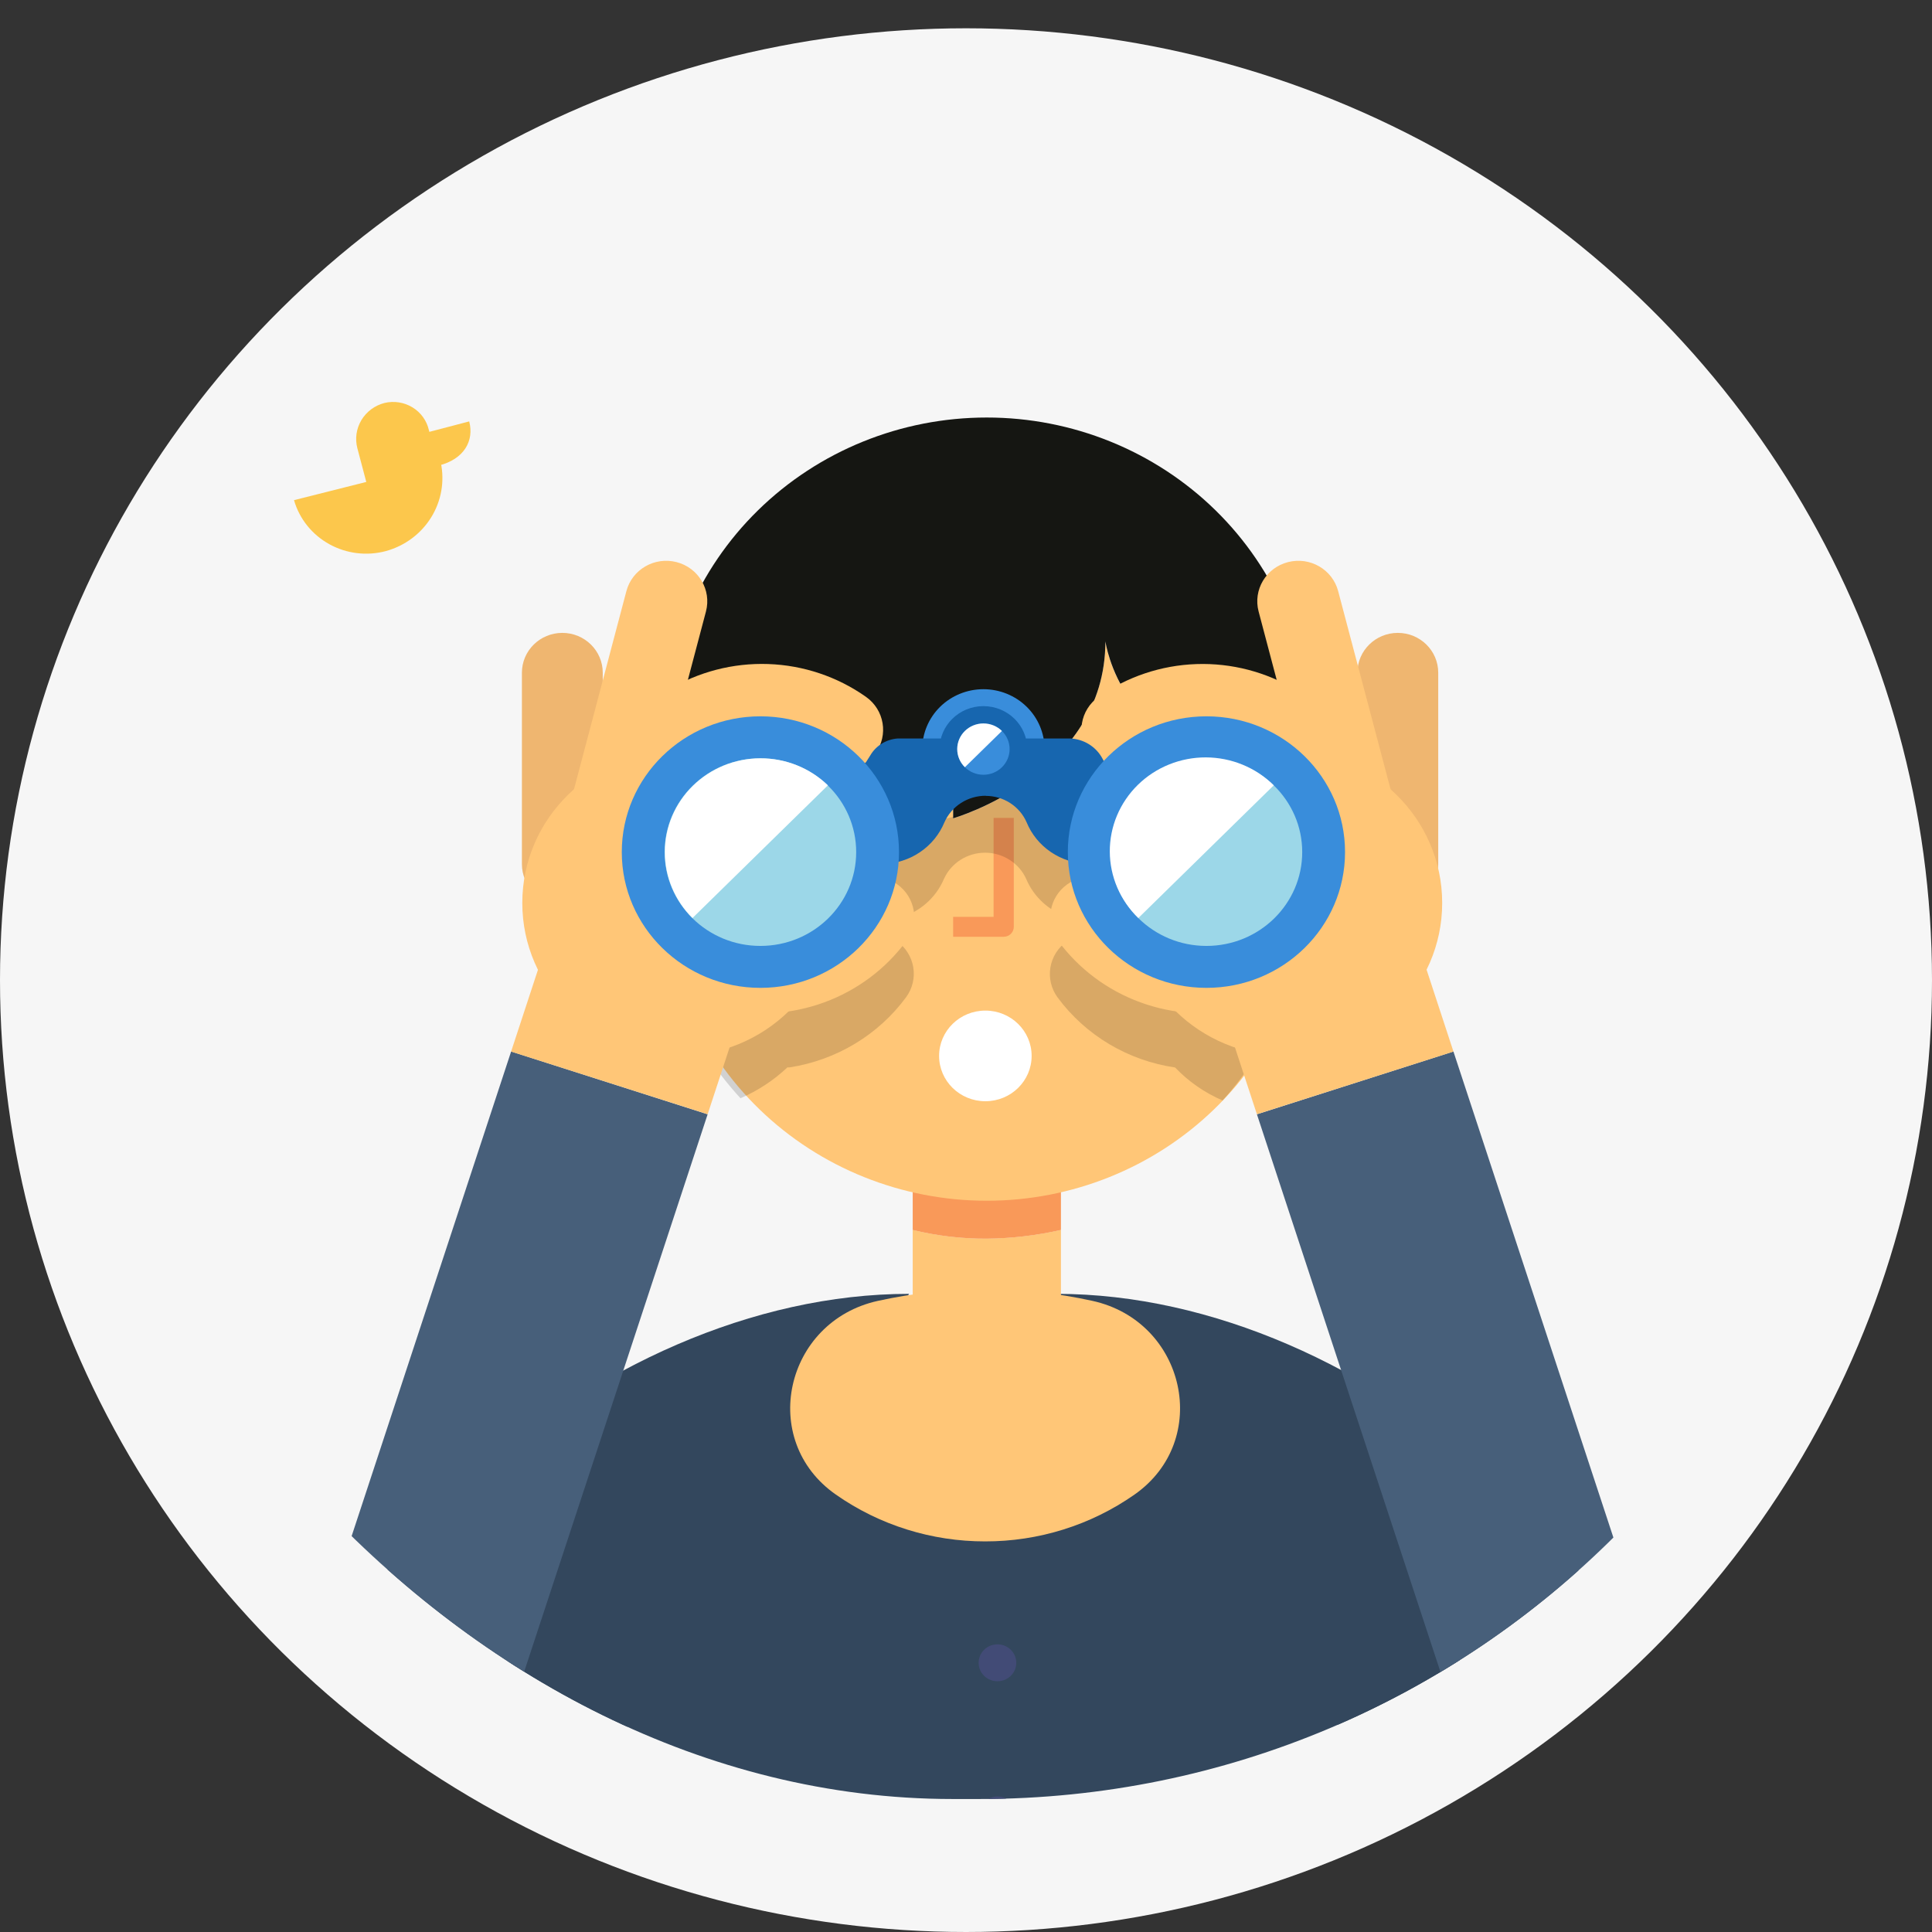 <svg width="200" height="200" viewBox="0 0 200 200" fill="none" xmlns="http://www.w3.org/2000/svg">
    <rect x="0" y="0" width="200" height="200" fill="#333333" stroke="none"/>
    <ellipse cx="100" cy="101.464" rx="100" ry="98.536" fill="#F6F6F6"/>
    <g clip-path="url(#clip0)">
    <g clip-path="url(#clip1)">
    <path d="M109.364 133.939C141.593 133.939 175.84 164.297 175.672 195.88L174.205 329.271H151.677V198.799" fill="#33475D"/>
    <path d="M94.108 133.939C61.879 133.939 27.565 164.297 27.733 195.88L29.125 329.271H51.916V198.799" fill="#33475D"/>
    <path d="M76.187 140.364C79.267 151.441 89.641 155.856 101.951 155.856C114.261 155.856 124.513 151.441 127.6 140.364C135.159 144.743 141.42 150.979 145.764 158.455C150.108 165.931 152.385 174.389 152.369 182.991V312.862H51.243V182.971C51.264 174.359 53.575 165.9 57.949 158.429C62.323 150.957 68.609 144.731 76.187 140.364Z" fill="#33475D"/>
    <path d="M102.005 159.565C96.458 159.576 91.046 157.883 86.533 154.722C78.461 149.095 81.239 136.786 90.886 134.664C98.195 133.06 105.775 133.06 113.084 134.664C122.731 136.786 125.482 149.095 117.437 154.722C112.924 157.883 107.513 159.577 101.965 159.565" fill="#FFC677"/>
    <path d="M109.828 127.027V150.248H94.484V127.317C96.992 127.931 99.568 128.234 102.153 128.22C104.737 128.193 107.311 127.89 109.828 127.317" fill="#FFC677"/>
    <path d="M101.306 172.132C101.306 171.754 101.42 171.384 101.634 171.07C101.849 170.756 102.153 170.511 102.51 170.366C102.866 170.222 103.259 170.184 103.637 170.257C104.015 170.331 104.363 170.513 104.636 170.78C104.909 171.048 105.095 171.388 105.17 171.759C105.245 172.13 105.206 172.514 105.059 172.863C104.911 173.212 104.661 173.511 104.34 173.721C104.019 173.931 103.642 174.043 103.256 174.043C103 174.043 102.747 173.993 102.51 173.897C102.273 173.801 102.058 173.66 101.877 173.483C101.696 173.305 101.552 173.095 101.454 172.863C101.356 172.631 101.306 172.383 101.306 172.132Z" fill="#424B76"/>
    <path d="M101.306 187.88C101.306 187.502 101.42 187.133 101.634 186.819C101.849 186.504 102.153 186.259 102.51 186.115C102.866 185.97 103.259 185.932 103.637 186.006C104.015 186.08 104.363 186.262 104.636 186.529C104.909 186.796 105.095 187.137 105.17 187.507C105.245 187.878 105.206 188.262 105.059 188.611C104.911 188.961 104.661 189.259 104.34 189.469C104.019 189.679 103.642 189.791 103.256 189.791C103 189.791 102.747 189.742 102.51 189.646C102.273 189.55 102.058 189.409 101.877 189.231C101.696 189.054 101.552 188.843 101.454 188.611C101.356 188.38 101.306 188.131 101.306 187.88Z" fill="#424B76"/>
    <path d="M109.828 116.78V127.323C107.31 127.896 104.736 128.199 102.152 128.226C99.567 128.24 96.991 127.937 94.483 127.323V116.78H109.828Z" fill="#F99959"/>
    <path d="M68.68 89.539C68.68 89.539 75.649 88.972 75.649 84.716V80.762C75.649 80.762 81.124 83.747 86.486 82.739L84.535 86.851C84.535 86.851 94.484 85.243 98.662 79.306V84.722C98.662 84.722 114.423 80.182 114.423 66.41C114.423 66.41 116.098 78.515 130.049 78.515V85.717C130.049 85.717 131.442 89.552 135.626 89.552V91.971C135.501 100.587 131.919 108.81 125.655 114.86C119.39 120.91 110.947 124.301 102.149 124.301C93.352 124.301 84.908 120.91 78.644 114.86C72.379 108.81 68.797 100.587 68.673 91.971V89.552L68.68 89.539Z" fill="#FFC677"/>
    <path d="M102.153 43.222C106.548 43.221 110.901 44.069 114.963 45.716C119.024 47.363 122.715 49.777 125.824 52.821C128.933 55.865 131.399 59.48 133.082 63.457C134.765 67.435 135.632 71.699 135.633 76.005V89.539C131.448 89.539 130.056 85.704 130.056 85.704V78.502C116.104 78.502 114.429 66.397 114.429 66.397C114.429 80.169 98.668 84.709 98.668 84.709V79.293C94.484 85.223 84.542 86.844 84.542 86.844L86.499 82.726C81.118 83.714 75.635 80.749 75.635 80.749V84.703C75.635 88.96 68.666 89.526 68.666 89.526V76.005C68.668 67.31 72.195 58.971 78.472 52.824C84.75 46.676 93.263 43.222 102.139 43.222" fill="#151612"/>
    <path fill-rule="evenodd" clip-rule="evenodd" d="M104.948 84.669V95.944C104.948 96.513 104.479 96.975 103.902 96.975H98.668V94.913H102.855V84.669H104.948Z" fill="#F99959"/>
    <path d="M102.004 113.999C104.65 113.999 106.794 111.899 106.794 109.307C106.794 106.716 104.65 104.616 102.004 104.616C99.359 104.616 97.215 106.716 97.215 109.307C97.215 111.899 99.359 113.999 102.004 113.999Z" fill="white"/>
    <path opacity="0.15" d="M134.932 89.539C130.748 89.539 129.356 85.704 129.356 85.704V78.502C124.472 78.502 121.674 77.085 119.366 75.207C117.301 75.781 115.357 76.714 113.628 77.961C112.855 78.582 112.301 79.425 112.046 80.372C111.791 81.319 111.848 82.32 112.209 83.233C111.758 83.042 111.307 83.286 110.796 83.286H108.105C107.961 82.237 107.541 81.242 106.888 80.4C104.253 82.435 101.216 83.914 97.968 84.742V79.293C97.31 80.58 96.395 81.725 95.277 82.66C95.277 82.791 95.526 82.62 95.513 83.319H95.028C90.514 86.047 84.487 87.108 84.487 87.108L86.122 82.864C80.74 83.859 74.942 80.749 74.942 80.749V84.702C74.942 88.959 67.966 89.526 67.966 89.526V91.944C68.051 99.99 71.143 107.726 76.657 113.689C78.455 112.912 80.099 111.83 81.514 110.494H81.749C84.145 110.121 86.442 109.29 88.508 108.046C90.574 106.802 92.37 105.17 93.79 103.245C94.451 102.35 94.722 101.235 94.544 100.144C94.367 99.053 93.754 98.076 92.842 97.427L92.654 97.308C92.838 96.566 92.957 95.81 93.01 95.048C94.059 94.766 95.029 94.254 95.845 93.549C96.662 92.845 97.302 91.967 97.719 90.982C98.085 90.176 98.681 89.49 99.436 89.009C100.191 88.528 101.073 88.272 101.974 88.272C102.875 88.272 103.756 88.528 104.511 89.009C105.267 89.49 105.863 90.176 106.229 90.982C106.616 91.902 107.199 92.731 107.939 93.413C108.679 94.094 109.559 94.614 110.52 94.936C110.568 95.695 110.678 96.448 110.85 97.189C110.715 97.269 110.581 97.348 110.446 97.44C109.532 98.087 108.917 99.063 108.737 100.154C108.556 101.245 108.825 102.362 109.484 103.258C110.917 105.199 112.731 106.839 114.819 108.084C116.908 109.329 119.229 110.152 121.647 110.507C123.032 111.96 124.705 113.121 126.564 113.92C132.027 107.879 134.994 100.06 134.885 91.99L134.932 89.539Z" fill="black"/>
    <path fill-rule="evenodd" clip-rule="evenodd" d="M144.701 65.516C147.012 65.516 148.885 67.362 148.885 69.639V89.454C148.885 91.731 147.012 93.576 144.701 93.576C142.39 93.576 140.517 91.731 140.517 89.454V69.639C140.517 67.362 142.39 65.516 144.701 65.516Z" fill="#EFB670"/>
    <path fill-rule="evenodd" clip-rule="evenodd" d="M129.721 78.576C128.051 77.564 126.109 77.058 124.142 77.125C122.175 77.192 120.274 77.83 118.681 78.953C116.77 80.3 114.112 79.866 112.745 77.983C111.377 76.1 111.818 73.481 113.729 72.134C116.688 70.048 120.209 68.87 123.847 68.745C127.485 68.621 131.081 69.556 134.18 71.435C137.279 73.313 139.744 76.053 141.26 79.309C142.775 82.566 143.271 86.191 142.684 89.726C142.096 93.261 140.453 96.543 137.965 99.157C135.477 101.771 132.256 103.601 128.712 104.42C125.168 105.238 121.456 105.008 118.044 103.76C114.632 102.511 111.671 100.298 109.537 97.396C108.158 95.521 108.583 92.9 110.486 91.541C112.389 90.183 115.049 90.601 116.428 92.476C117.572 94.033 119.165 95.225 121.007 95.899C122.849 96.574 124.856 96.698 126.771 96.256C128.686 95.814 130.421 94.826 131.757 93.421C133.094 92.017 133.972 90.26 134.286 88.371C134.6 86.484 134.335 84.546 133.524 82.804C132.713 81.061 131.391 79.589 129.721 78.576Z" fill="#FFC677"/>
    <path fill-rule="evenodd" clip-rule="evenodd" d="M133.335 58.189C135.609 57.605 137.933 58.949 138.525 61.189L144.405 83.422C144.997 85.663 143.634 87.952 141.36 88.536C139.086 89.12 136.763 87.777 136.17 85.536L130.291 63.303C129.698 61.063 131.061 58.773 133.335 58.189Z" fill="#FFC677"/>
    <path d="M133.13 109.308C142.057 109.308 149.294 102.219 149.294 93.474C149.294 84.728 142.057 77.639 133.13 77.639C124.202 77.639 116.965 84.728 116.965 93.474C116.965 102.219 124.202 109.308 133.13 109.308Z" fill="#FFC677"/>
    <path fill-rule="evenodd" clip-rule="evenodd" d="M153.257 185.661L130.116 115.352L150.458 108.852L173.599 179.161L153.257 185.661Z" fill="#475F7A"/>
    <path fill-rule="evenodd" clip-rule="evenodd" d="M130.114 115.344L126.805 105.263L147.152 98.777L150.461 108.859L130.114 115.344Z" fill="#FFC677"/>
    <path fill-rule="evenodd" clip-rule="evenodd" d="M58.212 65.516C60.523 65.516 62.397 67.362 62.397 69.639V89.454C62.397 91.731 60.523 93.576 58.212 93.576C55.902 93.576 54.028 91.731 54.028 89.454V69.639C54.028 67.362 55.902 65.516 58.212 65.516Z" fill="#EFB670"/>
    <path fill-rule="evenodd" clip-rule="evenodd" d="M69.18 71.428C72.282 69.549 75.88 68.615 79.52 68.74C83.16 68.866 86.683 70.046 89.642 72.135C91.553 73.483 91.992 76.102 90.624 77.984C89.255 79.867 86.598 80.3 84.687 78.952C83.093 77.826 81.191 77.188 79.222 77.12C77.253 77.052 75.31 77.558 73.638 78.571C71.966 79.584 70.642 81.057 69.83 82.801C69.019 84.545 68.754 86.484 69.068 88.374C69.382 90.263 70.261 92.023 71.599 93.428C72.937 94.834 74.673 95.822 76.59 96.264C78.507 96.706 80.515 96.581 82.359 95.906C84.202 95.23 85.796 94.036 86.94 92.478C88.318 90.602 90.978 90.182 92.882 91.54C94.785 92.898 95.211 95.519 93.834 97.394C91.7 100.299 88.738 102.514 85.324 103.765C81.911 105.015 78.197 105.246 74.651 104.428C71.105 103.61 67.882 101.78 65.392 99.164C62.902 96.549 61.258 93.265 60.67 89.729C60.082 86.192 60.579 82.564 62.095 79.306C63.612 76.047 66.079 73.307 69.18 71.428Z" fill="#FFC677"/>
    <path fill-rule="evenodd" clip-rule="evenodd" d="M70.035 58.189C72.309 58.773 73.672 61.063 73.08 63.303L67.2 85.536C66.608 87.777 64.284 89.12 62.01 88.536C59.736 87.952 58.373 85.663 58.966 83.422L64.845 61.189C65.438 58.949 67.761 57.605 70.035 58.189Z" fill="#FFC677"/>
    <path d="M70.233 109.308C79.161 109.308 86.398 102.219 86.398 93.474C86.398 84.728 79.161 77.639 70.233 77.639C61.306 77.639 54.068 84.728 54.068 93.474C54.068 102.219 61.306 109.308 70.233 109.308Z" fill="#FFC677"/>
    <path fill-rule="evenodd" clip-rule="evenodd" d="M29.771 179.161L52.912 108.852L73.254 115.352L50.113 185.661L29.771 179.161Z" fill="#475F7A"/>
    <path fill-rule="evenodd" clip-rule="evenodd" d="M52.909 108.859L56.219 98.777L76.566 105.263L73.256 115.344L52.909 108.859Z" fill="#FFC677"/>
    <path d="M108.133 77.547C108.133 75.902 107.466 74.325 106.279 73.162C105.092 71.999 103.482 71.346 101.803 71.346C100.124 71.346 98.514 71.999 97.327 73.162C96.14 74.325 95.473 75.902 95.473 77.547" fill="#398DDB"/>
    <path d="M102.058 82.377C101.147 82.372 100.254 82.63 99.49 83.119C98.727 83.607 98.128 84.305 97.766 85.125C97.252 86.372 96.376 87.445 95.246 88.211C94.117 88.977 92.783 89.402 91.409 89.434H87.508V82.291L90.091 78.199C90.383 77.698 90.797 77.276 91.296 76.971C91.794 76.665 92.363 76.485 92.95 76.446H110.77C111.469 76.473 112.149 76.68 112.74 77.049C113.331 77.417 113.812 77.932 114.133 78.542L116.097 82.265V89.427H112.646C111.268 89.401 109.928 88.978 108.794 88.21C107.66 87.443 106.782 86.365 106.269 85.111C105.914 84.304 105.326 83.616 104.576 83.132C103.827 82.648 102.949 82.39 102.051 82.39L102.058 82.377Z" fill="#1766AF"/>
    <path d="M101.802 81.995C104.31 81.995 106.343 80.004 106.343 77.547C106.343 75.091 104.31 73.099 101.802 73.099C99.295 73.099 97.262 75.091 97.262 77.547C97.262 80.004 99.295 81.995 101.802 81.995Z" fill="#1766AF"/>
    <path d="M101.803 80.203C103.3 80.203 104.514 79.014 104.514 77.547C104.514 76.081 103.3 74.892 101.803 74.892C100.306 74.892 99.092 76.081 99.092 77.547C99.092 79.014 100.306 80.203 101.803 80.203Z" fill="#398DDB"/>
    <path d="M78.716 102.263C86.64 102.263 93.064 95.971 93.064 88.208C93.064 80.446 86.64 74.153 78.716 74.153C70.791 74.153 64.367 80.446 64.367 88.208C64.367 95.971 70.791 102.263 78.716 102.263Z" fill="#398DDB"/>
    <path d="M78.716 97.921C84.192 97.921 88.632 93.573 88.632 88.209C88.632 82.844 84.192 78.496 78.716 78.496C73.24 78.496 68.801 82.844 68.801 88.209C68.801 93.573 73.24 97.921 78.716 97.921Z" fill="#9CD7E8"/>
    <path d="M71.686 95.035C69.848 93.21 68.821 90.746 68.829 88.182C68.838 85.618 69.881 83.161 71.732 81.347C73.582 79.533 76.09 78.51 78.708 78.501C81.325 78.491 83.841 79.496 85.705 81.296" fill="white"/>
    <path d="M124.89 102.263C132.814 102.263 139.238 95.971 139.238 88.208C139.238 80.446 132.814 74.153 124.89 74.153C116.965 74.153 110.541 80.446 110.541 88.208C110.541 95.971 116.965 102.263 124.89 102.263Z" fill="#398DDB"/>
    <path d="M124.889 97.921C130.365 97.921 134.805 93.573 134.805 88.209C134.805 82.844 130.365 78.496 124.889 78.496C119.413 78.496 114.974 82.844 114.974 88.209C114.974 93.573 119.413 97.921 124.889 97.921Z" fill="#9CD7E8"/>
    <path d="M117.84 95.035C116.908 94.136 116.168 93.065 115.66 91.884C115.153 90.703 114.89 89.435 114.885 88.154C114.88 86.873 115.134 85.603 115.632 84.418C116.13 83.234 116.863 82.157 117.787 81.251C118.712 80.345 119.81 79.627 121.02 79.138C122.229 78.65 123.525 78.401 124.832 78.405C126.14 78.409 127.435 78.667 128.64 79.163C129.846 79.659 130.94 80.384 131.859 81.296" fill="white"/>
    <path d="M99.885 79.424C99.633 79.178 99.433 78.885 99.297 78.563C99.161 78.241 99.091 77.895 99.091 77.546C99.091 77.198 99.161 76.852 99.297 76.53C99.433 76.208 99.633 75.915 99.885 75.668C100.137 75.422 100.436 75.226 100.765 75.093C101.093 74.959 101.446 74.891 101.802 74.891C102.158 74.891 102.511 74.959 102.84 75.093C103.169 75.226 103.468 75.422 103.719 75.668" fill="white"/>
    <path d="M44.449 44.705L44.395 44.514C44.286 44.033 44.08 43.578 43.789 43.175C43.498 42.773 43.128 42.431 42.701 42.171C42.274 41.91 41.798 41.735 41.301 41.657C40.804 41.578 40.296 41.597 39.807 41.714C38.8 41.972 37.939 42.611 37.412 43.49C36.885 44.37 36.735 45.418 36.995 46.405L37.917 49.891L30.436 51.776C30.991 53.706 32.302 55.344 34.084 56.331C35.865 57.319 37.974 57.576 39.948 57.047C41.901 56.51 43.573 55.267 44.628 53.57C45.683 51.873 46.042 49.847 45.633 47.901L45.323 47.98L45.377 48.204C48.068 47.545 49.097 45.608 48.572 43.624L44.449 44.705Z" fill="#fcc74c"/>
    </g>
    </g>
    <defs>
    <clipPath id="clip0">
    <rect x="5.5" width="189" height="186.233" rx="93.117" fill="white"/>
    </clipPath>
    <clipPath id="clip1">
    <rect width="191.509" height="171.174" fill="white" transform="translate(5.5 19.777)"/>
    </clipPath>
    </defs>
    </svg>
    